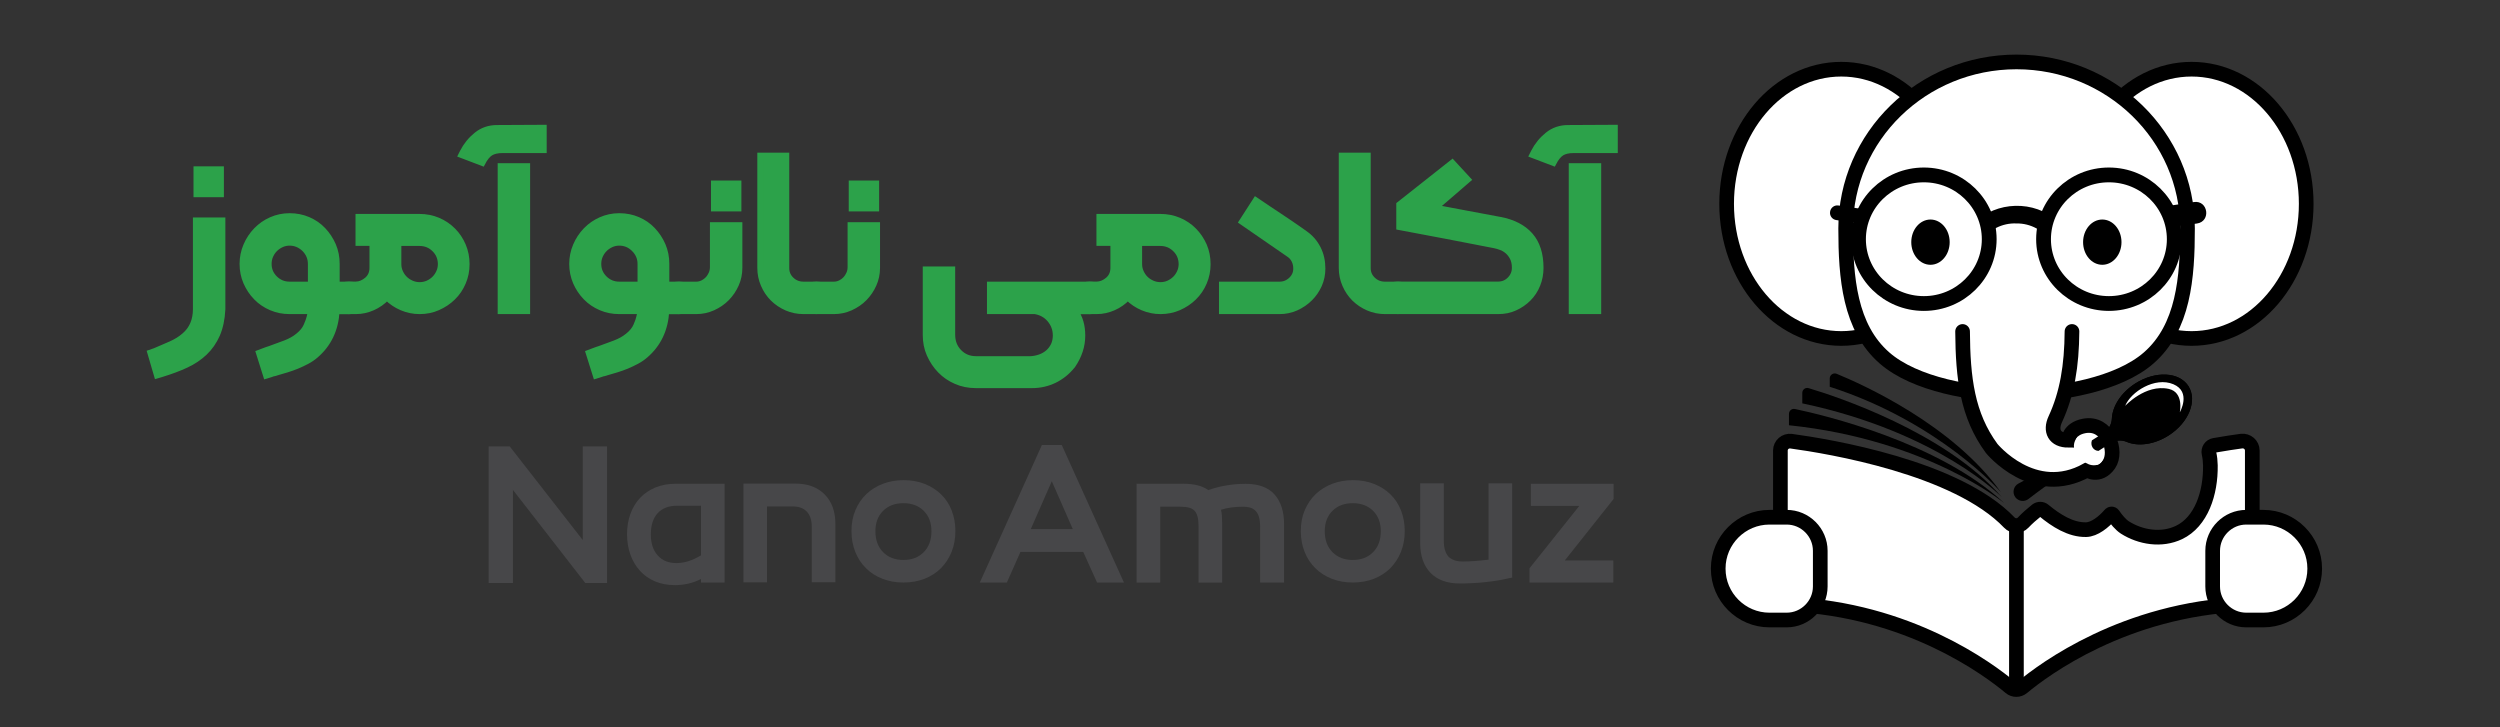 <svg xmlns="http://www.w3.org/2000/svg" xmlns:xlink="http://www.w3.org/1999/xlink" id="Layer_1" x="0px" y="0px" viewBox="0 0 306 89" style="enable-background:new 0 0 306 89;" xml:space="preserve"><rect x="0" y="0" width="306" height="89" fill="#333333" stroke="none"/><style type="text/css">	.st0{fill:#FFFFFF;stroke:#000000;stroke-width:1.796;stroke-miterlimit:10;}	.st1{fill:#FFFFFF;stroke:#000000;stroke-width:1.81;stroke-miterlimit:10;}	.st2{fill:#FFFFFF;stroke:#000000;stroke-width:1.796;stroke-linecap:round;stroke-miterlimit:10;}	.st3{fill:#FFFFFF;}	.st4{fill:#2CA24A;stroke:#2CA24A;stroke-width:0.75;stroke-miterlimit:10;}	.st5{fill:#474749;}</style><g>	<ellipse class="st0" cx="268.25" cy="24.95" rx="14.03" ry="16.48"></ellipse>	<ellipse class="st0" cx="225.37" cy="24.95" rx="14.03" ry="16.48"></ellipse>	<path class="st0" d="M246.82,7.58c-11.55,0-20.91,9.12-20.91,20.38c0,6.03,0.48,12.13,4.76,15.86c3.7,3.23,10.8,4.51,16.16,4.51  s12.45-1.28,16.16-4.51c4.28-3.73,4.76-9.83,4.76-15.86C267.73,16.7,258.37,7.58,246.82,7.58z"></path>	<g>		<path d="M268.9,27.36l-17.14,2.2l-0.68,0.09c-0.9-1.43-2.54-2.33-4.27-2.3c-1.73-0.08-3.4,0.79-4.37,2.18   c-5.15-0.78-12.54-1.93-17.66-2.59c-0.5-0.06-0.85-0.52-0.78-1.01c0.06-0.5,0.52-0.85,1.01-0.78c1.43,0.22,2.87,0.42,4.3,0.61   c2.69,0.38,10.06,1.32,12.85,1.68c0,0-0.97,0.41-0.97,0.41c2.36-3.04,7.07-3.5,10.1-1.24c0.44,0.34,0.81,0.64,1.23,1.17   l-1.08-0.46l17.09-2.59C270.27,24.47,270.67,27.1,268.9,27.36L268.9,27.36z"></path>	</g>	<ellipse class="st1" cx="235.48" cy="29.28" rx="8" ry="7.87"></ellipse>	<ellipse cx="236.29" cy="29.64" rx="2.35" ry="2.77"></ellipse>	<ellipse class="st1" cx="258.13" cy="29.28" rx="8" ry="7.87"></ellipse>	<ellipse cx="257.32" cy="29.64" rx="2.35" ry="2.77"></ellipse>	<path d="M265.43,53.31c2.47-1.57,3.56-4.28,2.44-6.04c-1.12-1.76-4.03-1.91-6.5-0.34c-1.76,1.12-2.82,2.81-2.88,4.33  c-0.03,0.72-0.43,1.37-1.04,1.75c-2.18,1.39-4.47,2.82-6.62,4.1c-1.37,0.81-2.34,1.34-3.76,2.07c-0.62,0.31-0.81,1.15-0.38,1.7  c0.38,0.49,1.09,0.58,1.59,0.2c2.53-1.96,4.79-3.43,7.46-5.18c0.82-0.53,1.67-1.08,2.52-1.63c0.6-0.39,1.37-0.48,2.03-0.2  C261.69,54.68,263.67,54.43,265.43,53.31z"></path>	<path class="st2" d="M240.22,40.57c0.04,5.71,0.57,10.25,3.56,14.32c0,0,5.14,6.3,11.67,2.65c0,0,1.49,0.99,2.68-0.7  c1.11-1.58-0.15-5.27-3.05-4.7c-1.89,0.37-1.9,1.75-1.9,1.75c-1.73,0-2.26-1.17-1.62-2.56c1.46-3.15,2.02-6.56,2.05-10.76"></path>	<path d="M267.87,47.27c-1.12-1.76-4.03-1.91-6.5-0.34c-1.76,1.12-2.82,2.81-2.88,4.33c-0.03,0.72-0.43,1.37-1.04,1.75  c-0.46,0.29-0.93,0.59-1.4,0.89c-0.23,0.64,0.19,1.28,0.81,1.29c0.46-0.3,0.93-0.6,1.4-0.9c0.6-0.39,1.37-0.48,2.03-0.2  c1.4,0.59,3.38,0.34,5.14-0.78C267.9,51.74,268.99,49.03,267.87,47.27z"></path>	<path class="st3" d="M254.12,55.48c-0.06-0.03-0.12-0.11-0.17-0.26C253.95,55.21,254.01,55.32,254.12,55.48z"></path>	<path class="st3" d="M266.81,50.46c0,0,1.44-2.49-0.79-3.43c-2.26-0.95-5.21,0.93-5.9,2.65c0,0,2.48-2.7,5.33-2.08  C267.34,48.01,266.81,50.46,266.81,50.46z"></path>	<path class="st0" d="M275.68,55.14v17.69c0,0.61-0.49,1.12-1.11,1.14c-14.54,0.64-24.35,7.93-27.03,10.16  c-0.43,0.36-1.06,0.36-1.48,0c-2.68-2.24-12.48-9.53-27.03-10.16c-0.62-0.03-1.11-0.53-1.11-1.14V55.14c0-0.69,0.62-1.23,1.31-1.14  c4.63,0.63,20.26,3.2,26.72,9.97c0.46,0.48,1.23,0.48,1.68,0c0.5-0.53,1.06-1.02,1.66-1.5c0.26-0.2,0.62-0.2,0.87,0.01l0,0  c1.51,1.25,3.3,2.39,5.18,2.35c1.01-0.02,2.17-0.93,2.95-1.85c0.09-0.11,0.27-0.1,0.35,0.02c0.36,0.55,0.93,1.23,1.44,1.56  c1.91,1.21,4.47,1.64,6.62,0.62c2.74-1.3,3.9-4.83,3.85-8.21c-0.01-0.5-0.06-1-0.17-1.48c-0.1-0.45,0.19-0.9,0.65-0.98  c1.37-0.24,2.52-0.41,3.33-0.52C275.06,53.91,275.68,54.45,275.68,55.14z"></path>	<line class="st0" x1="246.81" y1="64.5" x2="246.81" y2="83.99"></line>	<path class="st0" d="M218.69,75.89h-2.11c-3.45,0-6.27-2.82-6.27-6.27v-0.04c0-3.45,2.82-6.27,6.27-6.27h2.11  c2.26,0,4.11,1.85,4.11,4.11v4.36C222.8,74.04,220.95,75.89,218.69,75.89z"></path>	<path class="st0" d="M274.94,75.89h2.11c3.45,0,6.27-2.82,6.27-6.27v-0.04c0-3.45-2.82-6.27-6.27-6.27h-2.11  c-2.26,0-4.11,1.85-4.11,4.11v4.36C270.83,74.04,272.68,75.89,274.94,75.89z"></path>	<path class="st3" d="M256.43,56.94c-1.07,0.12-1.95-0.95-2.31-1.47l0,0c-0.1-0.15-0.16-0.25-0.17-0.26c0,0,0,0,0,0  c-0.35-1.03,0.27-1.66,0.39-1.77c0.01-0.01,0.03-0.01,0.04,0l0.3,0.3l0.07-0.07l0.26,0.41l0,0l0.96,1.49  c0.01,0.01,0.02,0.02,0.03,0.01l1.39-0.46c0.02-0.01,0.03,0,0.04,0.02C257.47,55.37,257.72,56.8,256.43,56.94z"></path>	<path d="M220.62,50.21c-0.05-0.01-0.09-0.02-0.14-0.03c0.02,0,0.04,0.01,0.05,0.01C220.57,50.2,220.6,50.2,220.62,50.21z"></path>	<path d="M218.97,52.05v-1.39c0-0.39,0.35-0.68,0.73-0.6c3.38,0.71,17.62,4.05,25.63,11.53C245.33,61.6,235.97,53.82,218.97,52.05z"></path>	<path d="M220.6,49.37v-1.28c0-0.41,0.39-0.7,0.78-0.58c3.36,1,16.7,5.37,23.67,13.37C245.05,60.87,237.31,52.91,220.6,49.37z"></path>	<path d="M244.92,60.26c0,0-7.46-8.58-20.96-12.92v-1.02c0-0.43,0.44-0.73,0.84-0.57C227.92,47.03,239.03,51.99,244.92,60.26z"></path></g><g>	<path class="st4" d="M19.22,45.94l-0.81-2.77l0.55-0.19c0.67-0.28,1.32-0.56,1.95-0.84c0.63-0.28,1.19-0.62,1.66-1.03  c0.95-0.8,1.42-1.89,1.42-3.29V26.99h3.22v10.86c-0.06,1.23-0.29,2.26-0.66,3.11c-0.38,0.85-0.88,1.57-1.52,2.18  c-0.63,0.6-1.39,1.11-2.27,1.52c-0.88,0.41-1.86,0.77-2.93,1.1L19.22,45.94z M24.06,20.73h2.97v3.03h-2.97V20.73z"></path>	<path class="st4" d="M37.92,38.78c0.02-0.11,0.04-0.2,0.06-0.29c0-0.06,0-0.14,0.02-0.23c0.01-0.09,0.02-0.15,0.02-0.19h-2.58  c-0.8,0-1.54-0.15-2.24-0.45c-0.7-0.3-1.31-0.71-1.82-1.24c-0.52-0.53-0.92-1.14-1.23-1.84c-0.3-0.7-0.45-1.44-0.45-2.24  c0-0.77,0.15-1.52,0.45-2.22c0.3-0.71,0.71-1.33,1.23-1.87c0.52-0.54,1.12-0.96,1.82-1.27c0.7-0.31,1.45-0.47,2.24-0.47  c0.82,0,1.57,0.15,2.27,0.45c0.7,0.3,1.31,0.72,1.82,1.26s0.92,1.16,1.22,1.85c0.3,0.7,0.45,1.46,0.45,2.27v2.55h1.55  c0.52,0,0.91,0.14,1.19,0.42c0.3,0.28,0.45,0.67,0.45,1.16c0,0.52-0.15,0.92-0.44,1.21s-0.69,0.44-1.21,0.44h-1.55  c-0.13,2.23-0.98,4.03-2.55,5.38c-0.32,0.28-0.68,0.53-1.08,0.74c-0.4,0.21-0.81,0.41-1.23,0.58c-0.42,0.17-0.84,0.32-1.27,0.45  s-0.83,0.25-1.19,0.35c-0.11,0.04-0.22,0.08-0.34,0.1c-0.12,0.02-0.23,0.05-0.34,0.1l-0.61,0.19l-0.87-2.77l0.61-0.23  c0.11-0.04,0.23-0.09,0.35-0.13s0.26-0.09,0.39-0.13c0.6-0.21,1.22-0.44,1.85-0.68s1.17-0.54,1.6-0.9  c0.49-0.39,0.83-0.81,1.02-1.26C37.73,39.43,37.85,39.06,37.92,38.78z M35.44,29.69c-0.34,0-0.67,0.07-0.98,0.21  c-0.31,0.14-0.59,0.33-0.82,0.56c-0.24,0.24-0.42,0.51-0.56,0.82c-0.14,0.31-0.21,0.65-0.21,1.02c0,0.71,0.25,1.31,0.76,1.81  c0.5,0.49,1.11,0.74,1.82,0.74h2.61V32.3c0-0.71-0.26-1.32-0.77-1.84C36.76,29.95,36.14,29.69,35.44,29.69z"></path>	<path class="st4" d="M51.36,38.07c-0.75,0-1.47-0.15-2.16-0.44c-0.69-0.29-1.3-0.7-1.84-1.24c-0.52,0.54-1.1,0.95-1.76,1.24  c-0.66,0.29-1.34,0.44-2.05,0.44h-0.84c-0.52,0-0.92-0.15-1.21-0.44c-0.29-0.29-0.44-0.69-0.44-1.21c0-0.49,0.15-0.88,0.45-1.16  c0.3-0.28,0.7-0.42,1.19-0.42h0.84c0.49,0,0.96-0.19,1.4-0.56c0.44-0.38,0.66-0.88,0.66-1.5v-3.06h-1.71v-3.16h7.45  c0.82,0,1.57,0.15,2.27,0.45c0.7,0.3,1.31,0.71,1.82,1.23c0.52,0.52,0.92,1.12,1.22,1.82c0.3,0.7,0.45,1.46,0.45,2.27  c0,0.8-0.15,1.54-0.45,2.24c-0.3,0.7-0.71,1.31-1.24,1.82c-0.53,0.52-1.14,0.92-1.84,1.23C52.9,37.92,52.15,38.07,51.36,38.07z   M48.75,29.73v2.61c0,0.34,0.07,0.67,0.21,0.98c0.14,0.31,0.33,0.59,0.56,0.82c0.24,0.24,0.52,0.42,0.84,0.56  c0.32,0.14,0.66,0.21,1,0.21c0.37,0,0.7-0.07,1.02-0.21c0.31-0.14,0.59-0.33,0.82-0.56c0.24-0.24,0.42-0.51,0.56-0.82  c0.14-0.31,0.21-0.64,0.21-0.98c0-0.73-0.25-1.35-0.76-1.85c-0.5-0.5-1.12-0.76-1.85-0.76H48.75z"></path>	<path class="st4" d="M59.03,19.93l-2.55-0.97l0.16-0.32c0.43-0.84,1-1.54,1.71-2.11c0.71-0.57,1.54-0.85,2.48-0.85l5.71-0.03v2.71  h-5.03c-0.64,0-1.14,0.12-1.5,0.35C59.66,18.94,59.33,19.35,59.03,19.93z M64.51,38.07h-3.22V20.35h3.22V38.07z"></path>	<path class="st4" d="M78.27,38.78c0.02-0.11,0.04-0.2,0.06-0.29c0-0.06,0.01-0.14,0.02-0.23c0.01-0.09,0.02-0.15,0.02-0.19h-2.58  c-0.8,0-1.54-0.15-2.24-0.45c-0.7-0.3-1.31-0.71-1.82-1.24c-0.52-0.53-0.92-1.14-1.23-1.84c-0.3-0.7-0.45-1.44-0.45-2.24  c0-0.77,0.15-1.52,0.45-2.22c0.3-0.71,0.71-1.33,1.23-1.87c0.52-0.54,1.12-0.96,1.82-1.27c0.7-0.31,1.45-0.47,2.24-0.47  c0.82,0,1.57,0.15,2.27,0.45c0.7,0.3,1.31,0.72,1.82,1.26s0.92,1.16,1.22,1.85c0.3,0.7,0.45,1.46,0.45,2.27v2.55h1.55  c0.52,0,0.91,0.14,1.19,0.42c0.3,0.28,0.45,0.67,0.45,1.16c0,0.52-0.14,0.92-0.44,1.21s-0.69,0.44-1.21,0.44h-1.55  c-0.13,2.23-0.98,4.03-2.55,5.38c-0.32,0.28-0.68,0.53-1.08,0.74c-0.4,0.21-0.8,0.41-1.22,0.58c-0.42,0.17-0.84,0.32-1.27,0.45  s-0.83,0.25-1.19,0.35c-0.11,0.04-0.22,0.08-0.34,0.1c-0.12,0.02-0.23,0.05-0.34,0.1l-0.61,0.19l-0.87-2.77l0.61-0.23  c0.11-0.04,0.23-0.09,0.35-0.13s0.26-0.09,0.39-0.13c0.6-0.21,1.22-0.44,1.85-0.68c0.63-0.24,1.17-0.54,1.6-0.9  c0.49-0.39,0.83-0.81,1.02-1.26C78.09,39.43,78.21,39.06,78.27,38.78z M75.79,29.69c-0.34,0-0.67,0.07-0.98,0.21  c-0.31,0.14-0.59,0.33-0.82,0.56c-0.24,0.24-0.42,0.51-0.56,0.82c-0.14,0.31-0.21,0.65-0.21,1.02c0,0.71,0.25,1.31,0.76,1.81  c0.5,0.49,1.11,0.74,1.82,0.74h2.61V32.3c0-0.71-0.26-1.32-0.78-1.84S76.5,29.69,75.79,29.69z"></path>	<path class="st4" d="M85.21,38.07h-2.13c-0.52,0-0.92-0.15-1.22-0.45c-0.3-0.28-0.45-0.68-0.45-1.19c0-0.49,0.15-0.88,0.45-1.16  s0.71-0.42,1.22-0.42h2.13c0.28,0,0.54-0.06,0.79-0.18c0.25-0.12,0.47-0.28,0.66-0.48c0.19-0.2,0.34-0.44,0.45-0.69  c0.11-0.26,0.16-0.53,0.16-0.81v-5.12h3.22v5.22c0,0.71-0.14,1.38-0.42,2.01c-0.28,0.63-0.66,1.19-1.14,1.68s-1.05,0.87-1.69,1.16  S85.92,38.07,85.21,38.07z M87.4,22.47h2.97v3.03H87.4V22.47z"></path>	<path class="st4" d="M99.94,38.07h-1.58c-0.73,0-1.42-0.14-2.06-0.42s-1.2-0.66-1.68-1.13c-0.47-0.47-0.85-1.03-1.13-1.68  c-0.28-0.64-0.42-1.33-0.42-2.06V19.06h3.16v13.76c0,0.56,0.2,1.04,0.61,1.43c0.41,0.4,0.91,0.6,1.52,0.6h1.58  c0.49,0,0.89,0.14,1.19,0.42s0.45,0.67,0.45,1.16c0,0.52-0.15,0.92-0.44,1.21S100.45,38.07,99.94,38.07z"></path>	<path class="st4" d="M102.06,38.07h-2.13c-0.52,0-0.92-0.15-1.22-0.45c-0.3-0.28-0.45-0.68-0.45-1.19c0-0.49,0.15-0.88,0.45-1.16  s0.71-0.42,1.22-0.42h2.13c0.28,0,0.54-0.06,0.79-0.18c0.25-0.12,0.47-0.28,0.66-0.48c0.19-0.2,0.34-0.44,0.45-0.69  c0.11-0.26,0.16-0.53,0.16-0.81v-5.12h3.22v5.22c0,0.71-0.14,1.38-0.42,2.01c-0.28,0.63-0.66,1.19-1.14,1.68s-1.05,0.87-1.69,1.16  S102.77,38.07,102.06,38.07z M104.26,22.47h2.97v3.03h-2.97V22.47z"></path>	<path class="st4" d="M126.34,47.13h-6.9c-0.86,0-1.66-0.16-2.4-0.48c-0.74-0.32-1.39-0.76-1.93-1.32  c-0.55-0.56-0.98-1.21-1.31-1.95s-0.48-1.54-0.48-2.4v-7.99h3.22v7.99c0,0.86,0.28,1.57,0.84,2.14c0.56,0.57,1.25,0.85,2.06,0.85  h6.74c0.39-0.02,0.76-0.1,1.13-0.23c0.37-0.13,0.69-0.32,0.98-0.56c0.29-0.25,0.52-0.55,0.69-0.9c0.17-0.36,0.26-0.76,0.26-1.21  c0-0.75-0.24-1.41-0.71-1.97c-0.47-0.56-1.08-0.9-1.84-1.03h-5.51v-3.22h12.22c0.49,0,0.89,0.14,1.19,0.42  c0.3,0.28,0.45,0.67,0.45,1.16c0,0.52-0.15,0.92-0.44,1.21s-0.69,0.44-1.21,0.44h-1.8c0.58,0.79,0.87,1.79,0.87,3  c0,1.27-0.4,2.48-1.19,3.64l-0.03,0.03c-0.6,0.75-1.33,1.34-2.18,1.76C128.21,46.92,127.3,47.13,126.34,47.13z"></path>	<path class="st4" d="M142.04,38.07c-0.75,0-1.47-0.15-2.16-0.44c-0.69-0.29-1.3-0.7-1.84-1.24c-0.52,0.54-1.1,0.95-1.76,1.24  s-1.34,0.44-2.05,0.44h-0.84c-0.52,0-0.92-0.15-1.21-0.44s-0.43-0.69-0.43-1.21c0-0.49,0.15-0.88,0.45-1.16s0.7-0.42,1.19-0.42  h0.84c0.49,0,0.96-0.19,1.4-0.56c0.44-0.38,0.66-0.88,0.66-1.5v-3.06h-1.71v-3.16h7.45c0.82,0,1.57,0.15,2.27,0.45  c0.7,0.3,1.31,0.71,1.82,1.23s0.92,1.12,1.23,1.82c0.3,0.7,0.45,1.46,0.45,2.27c0,0.8-0.15,1.54-0.45,2.24  c-0.3,0.7-0.71,1.31-1.24,1.82c-0.53,0.52-1.14,0.92-1.84,1.23C143.58,37.92,142.83,38.07,142.04,38.07z M139.42,29.73v2.61  c0,0.34,0.07,0.67,0.21,0.98s0.33,0.59,0.56,0.82c0.24,0.24,0.52,0.42,0.84,0.56c0.32,0.14,0.66,0.21,1,0.21  c0.37,0,0.7-0.07,1.02-0.21c0.31-0.14,0.58-0.33,0.82-0.56c0.24-0.24,0.42-0.51,0.56-0.82s0.21-0.64,0.21-0.98  c0-0.73-0.25-1.35-0.76-1.85c-0.5-0.5-1.12-0.76-1.85-0.76H139.42z"></path>	<path class="st4" d="M156.61,38.07h-7.03v-3.22h7.03c0.56,0,1.04-0.19,1.45-0.58c0.41-0.39,0.61-0.85,0.61-1.39  c0-0.39-0.08-0.74-0.24-1.05s-0.38-0.55-0.66-0.73l-5.74-3.96l1.68-2.61c0.06,0.04,0.25,0.17,0.55,0.37  c0.3,0.2,0.65,0.44,1.05,0.71s0.83,0.56,1.31,0.87s0.92,0.61,1.34,0.9c0.42,0.29,0.78,0.54,1.1,0.76s0.52,0.37,0.63,0.45  c0.69,0.47,1.22,1.08,1.6,1.82s0.56,1.56,0.56,2.47c0,0.71-0.14,1.38-0.42,2c-0.28,0.62-0.66,1.17-1.14,1.64  c-0.48,0.47-1.04,0.85-1.66,1.13C157.98,37.94,157.31,38.07,156.61,38.07z"></path>	<path class="st4" d="M171.11,38.07h-1.58c-0.73,0-1.42-0.14-2.06-0.42s-1.2-0.66-1.68-1.13c-0.47-0.47-0.85-1.03-1.13-1.68  c-0.28-0.64-0.42-1.33-0.42-2.06V19.06h3.16v13.76c0,0.56,0.2,1.04,0.61,1.43c0.41,0.4,0.91,0.6,1.52,0.6h1.58  c0.49,0,0.89,0.14,1.19,0.42s0.45,0.67,0.45,1.16c0,0.52-0.15,0.92-0.44,1.21S171.63,38.07,171.11,38.07z"></path>	<path class="st4" d="M183.36,38.07h-12.25c-0.52,0-0.92-0.15-1.21-0.44s-0.43-0.69-0.43-1.21c0-0.49,0.15-0.88,0.45-1.16  s0.7-0.42,1.19-0.42h12.25c0.58,0,1.07-0.2,1.47-0.61c0.4-0.41,0.6-0.89,0.6-1.45c0-0.49-0.09-0.91-0.26-1.24  c-0.17-0.33-0.38-0.61-0.63-0.82c-0.25-0.21-0.52-0.38-0.81-0.48c-0.29-0.11-0.55-0.18-0.79-0.23c-1.96-0.39-3.9-0.76-5.83-1.13  c-1.93-0.37-3.88-0.73-5.83-1.1v-2.74l6.48-5.12l1.9,2.06l-4,3.45c1.25,0.24,2.54,0.48,3.87,0.73c1.33,0.25,2.69,0.5,4.06,0.76  c1.61,0.3,2.84,0.94,3.69,1.9c0.85,0.97,1.27,2.29,1.27,3.96c0,0.73-0.13,1.42-0.39,2.06c-0.26,0.65-0.62,1.2-1.1,1.68  c-0.47,0.47-1.02,0.85-1.64,1.13C184.8,37.94,184.11,38.07,183.36,38.07z"></path>	<path class="st4" d="M190.13,19.93l-2.55-0.97l0.16-0.32c0.43-0.84,1-1.54,1.71-2.11s1.54-0.85,2.48-0.85l5.71-0.03v2.71h-5.03  c-0.64,0-1.14,0.12-1.5,0.35C190.76,18.94,190.43,19.35,190.13,19.93z M195.61,38.07h-3.22V20.35h3.22V38.07z"></path></g><g>	<path class="st5" d="M59.82,54.64h2.57l8.94,11.46V54.64h2.97v16.72h-2.66l-8.86-11.4v11.4h-2.97V54.64z"></path>	<path class="st5" d="M82.61,71.62c-0.91,0-1.73-0.16-2.46-0.47s-1.34-0.75-1.84-1.31c-0.51-0.56-0.89-1.22-1.16-1.99  c-0.27-0.76-0.4-1.58-0.4-2.46c0-0.9,0.14-1.72,0.41-2.49c0.28-0.76,0.67-1.41,1.19-1.96c0.51-0.54,1.14-0.97,1.87-1.27  c0.73-0.3,1.56-0.46,2.47-0.46h6V71.3h-2.89v-0.43C84.82,71.37,83.75,71.62,82.61,71.62z M82.89,61.9c-1.03,0-1.82,0.3-2.39,0.91  c-0.56,0.61-0.84,1.48-0.84,2.6c0,1.09,0.28,1.94,0.84,2.57c0.56,0.63,1.32,0.94,2.27,0.94c0.51,0,1.01-0.08,1.49-0.23  c0.48-0.15,0.99-0.39,1.54-0.71V61.9H82.89z"></path>	<path class="st5" d="M102.25,71.27h-2.89v-6.8c0-0.8-0.2-1.41-0.6-1.84s-0.97-0.64-1.71-0.64h-3.17v9.29H91V59.19h6.34  c1.52,0,2.72,0.44,3.6,1.33c0.88,0.89,1.31,2.09,1.31,3.61V71.27z"></path>	<path class="st5" d="M110.58,71.3c-0.93,0-1.79-0.15-2.57-0.46c-0.78-0.3-1.45-0.73-2.01-1.29c-0.56-0.55-1-1.21-1.31-1.99  s-0.47-1.62-0.47-2.56c0-0.95,0.16-1.81,0.49-2.57c0.32-0.76,0.77-1.42,1.34-1.96c0.57-0.54,1.25-0.96,2.03-1.26  c0.78-0.29,1.62-0.44,2.51-0.44c0.95,0,1.81,0.15,2.59,0.46s1.44,0.73,2,1.27c0.56,0.54,1,1.2,1.3,1.97  c0.3,0.77,0.46,1.61,0.46,2.53c0,0.93-0.16,1.79-0.47,2.56c-0.31,0.77-0.75,1.43-1.3,1.99c-0.55,0.55-1.22,0.98-2,1.29  C112.37,71.15,111.52,71.3,110.58,71.3z M110.58,61.59c-1.03,0-1.86,0.31-2.49,0.94c-0.63,0.63-0.94,1.46-0.94,2.49  c0,1.07,0.31,1.92,0.94,2.56c0.63,0.64,1.46,0.96,2.49,0.96s1.86-0.32,2.49-0.96c0.63-0.64,0.94-1.49,0.94-2.56  c0-1.03-0.31-1.86-0.94-2.49C112.44,61.9,111.61,61.59,110.58,61.59z"></path>	<path class="st5" d="M137.57,71.3h-3.29l-1.69-3.74h-7.69l-1.66,3.74h-3.31l7.6-16.83h2.43L137.57,71.3z M126.17,64.76h5.14  l-2.57-5.86L126.17,64.76z"></path>	<path class="st5" d="M157.16,71.3h-2.92v-6.8c0-0.55-0.06-0.99-0.17-1.31c-0.11-0.32-0.27-0.57-0.47-0.74  c-0.2-0.17-0.42-0.29-0.67-0.34c-0.25-0.06-0.5-0.09-0.77-0.09c-1.01,0-1.92,0.12-2.71,0.37c0.06,0.23,0.09,0.48,0.11,0.74  c0.02,0.27,0.03,0.56,0.03,0.89v7.29h-2.89v-6.92c0-0.9-0.16-1.51-0.47-1.86s-0.9-0.51-1.76-0.51h-2.46v9.29h-2.89V59.21h5.66  c0.69,0,1.28,0.06,1.79,0.19c0.5,0.12,0.95,0.32,1.33,0.59c0.69-0.25,1.41-0.44,2.19-0.57c0.77-0.13,1.56-0.2,2.36-0.2  c1.6,0,2.79,0.44,3.56,1.31c0.77,0.88,1.16,2.09,1.16,3.63V71.3z"></path>	<path class="st5" d="M165.58,71.3c-0.93,0-1.79-0.15-2.57-0.46s-1.45-0.73-2.01-1.29c-0.56-0.55-1-1.21-1.31-1.99  c-0.31-0.77-0.47-1.62-0.47-2.56c0-0.95,0.16-1.81,0.49-2.57s0.77-1.42,1.34-1.96c0.57-0.54,1.25-0.96,2.03-1.26  c0.78-0.29,1.62-0.44,2.51-0.44c0.95,0,1.81,0.15,2.59,0.46s1.44,0.73,2,1.27c0.56,0.54,1,1.2,1.3,1.97s0.46,1.61,0.46,2.53  c0,0.93-0.16,1.79-0.47,2.56s-0.75,1.43-1.3,1.99c-0.55,0.55-1.22,0.98-2,1.29C167.37,71.15,166.51,71.3,165.58,71.3z   M165.58,61.59c-1.03,0-1.86,0.31-2.49,0.94c-0.63,0.63-0.94,1.46-0.94,2.49c0,1.07,0.31,1.92,0.94,2.56  c0.63,0.64,1.46,0.96,2.49,0.96s1.86-0.32,2.49-0.96c0.63-0.64,0.94-1.49,0.94-2.56c0-1.03-0.31-1.86-0.94-2.49  C167.43,61.9,166.61,61.59,165.58,61.59z"></path>	<path class="st5" d="M178.71,71.42c-1.56,0-2.77-0.43-3.61-1.3s-1.27-2.08-1.27-3.64v-7.32h2.89v7.03c0,0.86,0.19,1.5,0.57,1.94  c0.4,0.4,0.98,0.6,1.74,0.6c0.46,0,0.94-0.02,1.46-0.06c0.51-0.04,1.09-0.09,1.71-0.17v-9.34h2.89V70.7l-0.43,0.08  c-0.46,0.11-0.94,0.21-1.46,0.29c-0.51,0.08-1.03,0.14-1.56,0.2c-0.52,0.06-1.04,0.09-1.54,0.11  C179.59,71.41,179.13,71.42,178.71,71.42z"></path>	<path class="st5" d="M197.47,71.3h-10.26v-1.74l6.09-7.63h-5.92v-2.71h10.12v1.86l-5.97,7.52h5.94V71.3z"></path></g></svg>